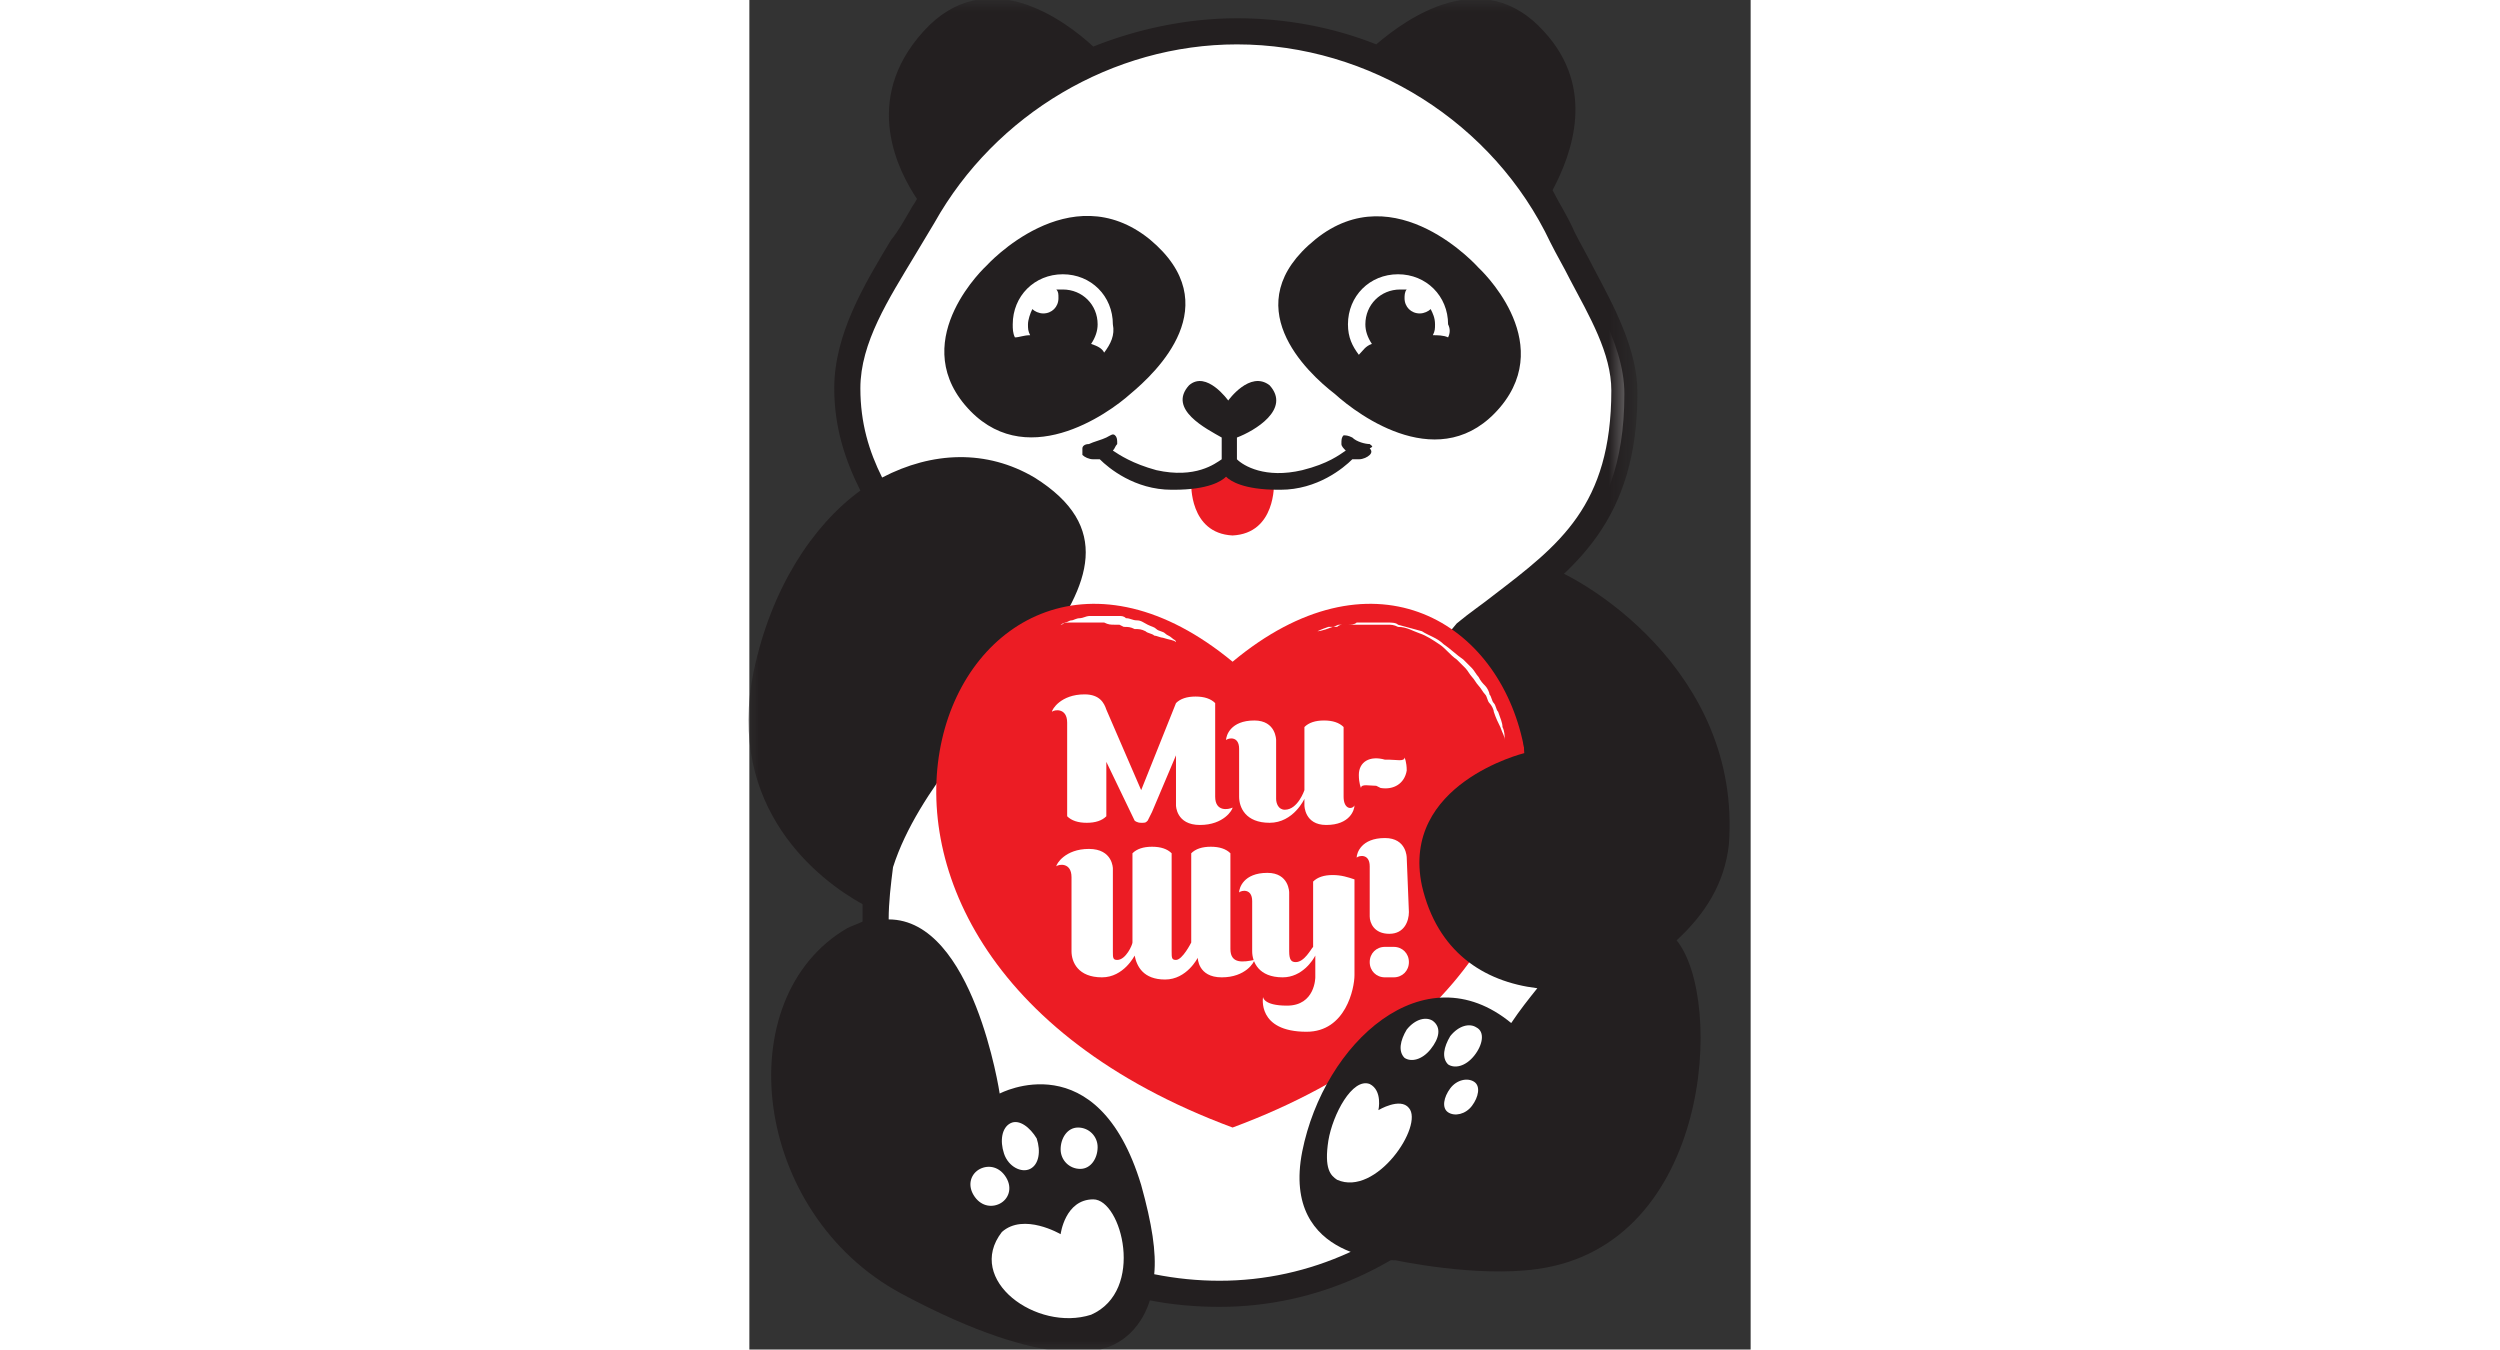 <svg xmlns="http://www.w3.org/2000/svg" width="226" height="122" viewBox="0 0 46 62" enable-background="new 0 0 46 62"><rect x="0" y="0" width="46" height="62" fill="#333333" stroke="none"/><title>Group 52</title><path fill="#FFF" d="M40.2 18.1c0-2.5-1.8-4.9-2.8-7.1-2.7-5.6-8.4-9.5-15-9.5-6.2 0-11.6 3.4-14.5 8.5-1.3 2.4-3.4 5-3.4 8 0 4.8 3.3 7.6 6.5 10.6-3.2 3.1-5.2 9.2-5.2 14.1 0 9.3 7.1 16.8 15.8 16.8 8.7 0 15.8-7.5 15.8-16.8 0-4.6-1.7-10.4-4.5-13.4 3.7-3.1 7.3-4.7 7.3-11.2"/><path fill="#EC1C24" d="M22.2 21.6l1.9.6s.1 2.3-1.9 2.4c-2-.1-1.9-2.4-1.9-2.4l1.9-.6z"/><path fill="#231F20" d="M32.1 15.5c-.2-.1-.5-.1-.7-.1.1-.2.1-.3.1-.5 0-.3-.1-.5-.2-.7-.1.1-.3.2-.5.2-.4 0-.7-.3-.7-.7 0-.1 0-.3.1-.4h-.3c-.9 0-1.6.7-1.6 1.6 0 .3.1.6.3.9-.3.1-.4.3-.6.5-.3-.4-.5-.8-.5-1.4 0-1.3 1-2.3 2.3-2.3 1.3 0 2.3 1 2.3 2.3.1.2.1.4 0 .6m2.4 3.2c2.6-3.1-1-6.4-1-6.4S29.7 8 26 11s-.4 6.1.9 7.1c1.1 1 4.9 3.8 7.6.6"/><g transform="translate(0 -.261)"><defs><filter id="a" filterUnits="userSpaceOnUse" x="0" y=".3" width="40.8" height="62.1"><feColorMatrix values="1 0 0 0 0 0 1 0 0 0 0 0 1 0 0 0 0 0 1 0"/></filter></defs><mask maskUnits="userSpaceOnUse" x="0" y=".3" width="40.8" height="62.1" id="b"><path fill="#FFF" d="M0 .3h40.8v62.1H0z" filter="url(#a)"/></mask><path mask="url(#b)" fill="#231F20" d="M36.8 42.9c0 8.9-6.8 16.2-15.2 16.2-1 0-2-.1-3-.3.1-1-.1-2.3-.6-4.1-2-6.6-6.5-4.2-6.5-4.2s-1.2-8-5.1-8c0-.8.1-1.6.2-2.4 2.3-7.2 13.7-13.4 6.5-17.9-2.2-1.3-4.7-1.2-7 0-.6-1.2-1-2.5-1-4.1C5.1 16 6.4 14 7.6 12l.9-1.5c2.8-5 8.2-8.2 13.9-8.2 6.1 0 11.8 3.6 14.4 9.1.3.6.6 1.1.9 1.7.9 1.7 1.9 3.4 1.9 5.1 0 5.3-2.4 7.1-5.4 9.4-.5.4-1.1.8-1.7 1.3l-.5.6.4.5c2.6 2.7 4.4 8.1 4.4 12.9m-1.9-14.2c3-2.3 5.9-4.5 5.9-10.4 0-2-1.1-4-2-5.7-.3-.6-.6-1.1-.9-1.7-.3-.7-.7-1.3-1-1.9.9-1.7 2-4.7-.4-7.3-2.8-3.1-6.3-.6-7.7.6-2-.8-4.2-1.2-6.4-1.2-2.3 0-4.6.5-6.6 1.3-1.3-1.2-4.9-3.9-7.8-.7-2.9 3.2-1.1 6.5-.3 7.7-.1.2-.2.3-.3.5-.3.5-.5.9-.9 1.4-1.2 2-2.6 4.3-2.6 6.8 0 1.8.5 3.3 1.2 4.7C2.9 24.4 1 27.3.2 31.1c-1.3 6.3 3 9.6 5 10.7v.8c-.2.1-.5.2-.7.3C-1 46.1.1 56 7 59.7c6.9 3.7 9.3 2.5 9.3 2.5s1.5-.3 2.1-2.2c1 .2 2.1.3 3.2.3 9 0 16.4-7.8 16.4-17.4 0-4.1-1.5-9.9-4.3-13.3l1.2-.9"/></g><path fill="#231F20" d="M16.3 16.2c-.1-.2-.3-.3-.6-.4.2-.3.3-.6.3-.9 0-.9-.7-1.6-1.6-1.6h-.3c.1.1.1.2.1.4 0 .4-.3.7-.7.7-.2 0-.4-.1-.5-.2-.1.2-.2.5-.2.7 0 .2 0 .3.1.5-.3 0-.5.1-.7.1-.1-.2-.1-.4-.1-.6 0-1.3 1-2.3 2.3-2.3 1.3 0 2.3 1 2.3 2.3.1.5-.1.9-.4 1.3m2.1-5.2c-3.7-3-7.5 1.2-7.5 1.2s-3.6 3.3-1 6.4c2.7 3.2 6.6.4 7.6-.5 1.2-1 4.5-4.1.9-7.1m10.1 9.4c-.2 0-.6-.1-.8-.3-.2-.1-.3-.1-.4-.1-.1.1-.1.2-.1.4 0 .1.1.2.2.3-.3.2-.8.6-2 .9-1.7.4-2.7-.2-3-.5v-1c.8-.3 2.5-1.3 1.5-2.4-.9-.7-1.9.7-1.9.7s-1-1.4-1.8-.7c-1 1.1.8 2 1.5 2.4v1c-.3.2-1.2.9-3 .5-1.1-.3-1.7-.7-2-.9.1-.1.1-.2.2-.3 0-.2 0-.3-.1-.4-.1-.1-.2 0-.4.1s-.6.2-.8.3c-.2 0-.3.1-.3.2v.3c.1.1.3.2.5.2h.3c.4.4 1.6 1.4 3.3 1.4h.1c1.6 0 2.2-.4 2.4-.6.2.2.8.6 2.4.6h.1c1.7 0 2.9-1 3.3-1.4h.3c.2 0 .4-.1.5-.2.1-.1.1-.2 0-.3.2-.1.1-.1 0-.2"/><path fill="#FFF" d="M14.3 56.7s.2-1.6 1.5-1.6 2.4 4.2-.1 5.3c-2.5.8-5.8-1.6-4.1-3.8 1-.9 2.7.1 2.7.1m-2.5-2.6c.3.5.1 1-.3 1.2-.4.2-.9.1-1.2-.4-.3-.5-.1-1 .3-1.2.4-.2.9-.1 1.2.4m4.2-1.4c0 .5-.3 1-.8 1s-.9-.4-.9-.9.3-1 .8-1 .9.4.9.9"/><path fill="#EC1C24" d="M22.2 30.4c12.6-10.5 22.9 12.9 0 21.4-22.9-8.5-12.7-31.9 0-21.4z"/><path fill="#FFF" d="M14.3 28.7s.1 0 .2-.1c.1 0 .2-.1.3-.1.1 0 .2-.1.4-.1.1 0 .3-.1.4-.1H17c.1 0 .2 0 .3.1.2 0 .3.1.5.1s.3.1.5.2.3.1.4.2c.1.1.3.1.4.2.1.1.2.1.3.2.1.1.2.1.2.2.1.1.2.1.2.1s-.1 0-.2-.1-.3-.1-.6-.2c-.1 0-.3-.1-.4-.1-.1-.1-.3-.1-.4-.2-.2-.1-.3-.1-.5-.1-.2-.1-.3-.1-.5-.1l-.2-.1h-.2c-.2 0-.3 0-.5-.1h-1.6c-.3 0-.4.1-.4.1m11.8.3s.2-.1.5-.2h.2c.1 0 .2-.1.3-.1h.4c.1 0 .3 0 .4-.1h1.4c.2 0 .4 0 .5.1.4.1.7.2 1.1.3.3.2.7.3 1 .6.3.2.6.5.9.7l.4.4c.1.1.2.3.3.4.1.2.2.3.3.4.1.1.2.3.2.4.1.1.1.3.2.4.1.1.1.3.2.4.1.3.2.5.2.7.1.2.1.4.1.6 0 .3.1.5.1.5s-.1-.2-.1-.5c0-.2-.1-.3-.2-.6-.1-.2-.2-.4-.3-.7 0-.1-.1-.3-.2-.4-.1-.1-.1-.3-.2-.4-.1-.1-.2-.3-.3-.4-.1-.1-.2-.3-.3-.4-.1-.1-.2-.3-.3-.4l-.2-.2-.2-.2c-.3-.2-.5-.5-.8-.7-.3-.2-.6-.4-.9-.5-.3-.1-.6-.3-1-.3-.2-.1-.3-.1-.5-.1h-2c-.1 0-.2 0-.3.1h-.2c-.5.2-.7.2-.7.2m1.2 7.6v-3.2c-.2-.2-.5-.3-.9-.3s-.7.1-.9.3v2.9s-.3.9-.9.9c-.3 0-.4-.3-.4-.5V34s0-.9-1-.9c-1.1 0-1.3.7-1.3.9.1-.1.6-.2.6.4v2.2c0 .5.3 1.2 1.4 1.2s1.6-1.1 1.6-1.1v.3s0 .9 1 .9c1.1 0 1.3-.7 1.3-.9-.1.2-.5.2-.5-.4m-5.2 7v-4.4c-.2-.2-.5-.3-.9-.3s-.7.1-.9.3v4.1s-.4.8-.7.8c-.2 0-.2-.1-.2-.4v-4.5c-.2-.2-.5-.3-.9-.3s-.7.1-.9.3v4.1c0 .1-.3.8-.7.8-.2 0-.2-.1-.2-.4v-3.8s0-.9-1.1-.9-1.5.7-1.5.8c.1-.1.7-.2.7.5v3.4c0 .5.3 1.2 1.4 1.2 1 0 1.5-1 1.5-1 .1.5.4 1.1 1.4 1.1 1 0 1.5-1 1.5-1s0 .9 1.1.9 1.5-.7 1.5-.8c-.5.1-1.1.2-1.1-.5m-.7-7v-4.3c-.2-.2-.5-.3-.9-.3s-.7.1-.9.3l-1.6 4-1.6-3.7c-.1-.3-.3-.7-1-.7-1.1 0-1.5.7-1.5.8.1-.1.7-.2.7.5v4.3c.2.2.5.3.9.3s.7-.1.9-.3V35l1.3 2.7s.1.1.3.1c.2 0 .2 0 .3-.1l.2-.4 1.1-2.6V37s0 .9 1.1.9 1.5-.7 1.5-.8c-.2.1-.8.2-.8-.5m8.9 7.6c0 .4-.3.7-.7.7h-.4c-.4 0-.7-.3-.7-.7 0-.4.3-.7.7-.7h.4c.4 0 .7.3.7.7m-1.3-8c.6.1 1.1-.2 1.2-.8 0-.4-.1-.6-.1-.6 0 .2-.4.1-.7.1h-.2c-.7-.2-1.2.1-1.2.7 0 .4.1.6.1.6 0-.2.4-.1.7-.1l.2.1z"/><path fill="#FFF" d="M26.8 40.2c-.4 0-.7.1-.9.3v3c-.1.1-.4.7-.8.7-.2 0-.3-.1-.3-.5V41s0-.9-1-.9c-1.1 0-1.3.7-1.3.9.1-.1.6-.2.6.4v2.3c0 .5.3 1.2 1.4 1.2.9 0 1.4-.8 1.5-1v1s0 1.3-1.3 1.3c-1.1 0-1.1-.4-1.1-.4s-.3 1.6 2 1.6c1.8 0 2.2-2 2.2-2.6v-4.4c-.3-.1-.6-.2-1-.2m3.4-.8s0-.9-1-.9c-1.1 0-1.3.7-1.3.9.1-.1.6-.2.6.4v2.3c0 .3.2.8.9.8s.9-.6.9-1l-.1-2.5zm-17 12.9c.2.6.1 1.2-.3 1.4-.4.2-1-.1-1.2-.7-.2-.6-.1-1.2.3-1.4.4-.2.9.2 1.2.7"/><path fill="#231F20" d="M45 38.8c.6-8-6.8-12.4-8.7-12.9-1.5 1.4-2.6 2-3.5 2.7 2.8 2.6 2.8 6 2.8 6s-5.7 1.4-4.7 6.1c.7 3 2.8 4.4 5.3 4.7-.4.5-.8 1-1.2 1.6-4-3.3-8.6.9-9.6 5.9-1 5.1 4.3 5 4.3 5s3.7.8 6.5.4c8-1.1 8.6-12.4 6.4-15.1 1.3-1.2 2.2-2.6 2.4-4.4"/><path fill="#FFF" d="M33.2 50.8c-.3.4-.8.5-1.1.3-.3-.2-.2-.7.1-1.1.3-.4.8-.5 1.1-.3.3.2.2.7-.1 1.1m.1-2.3c-.4.5-.9.6-1.2.4-.3-.3-.2-.8.1-1.3.4-.5.9-.6 1.2-.4.4.2.3.8-.1 1.3m-2-.3c-.4.5-.9.6-1.2.4-.3-.3-.2-.8.1-1.3.4-.5.9-.6 1.2-.4.4.3.3.8-.1 1.3m-4.3 6c-.3-.2-.6-.5-.4-1.8.2-1.2 1.1-2.9 1.9-2.6.6.3.4 1.2.4 1.2s1-.6 1.4-.1c.7.8-1.5 4.1-3.3 3.3"/></svg>